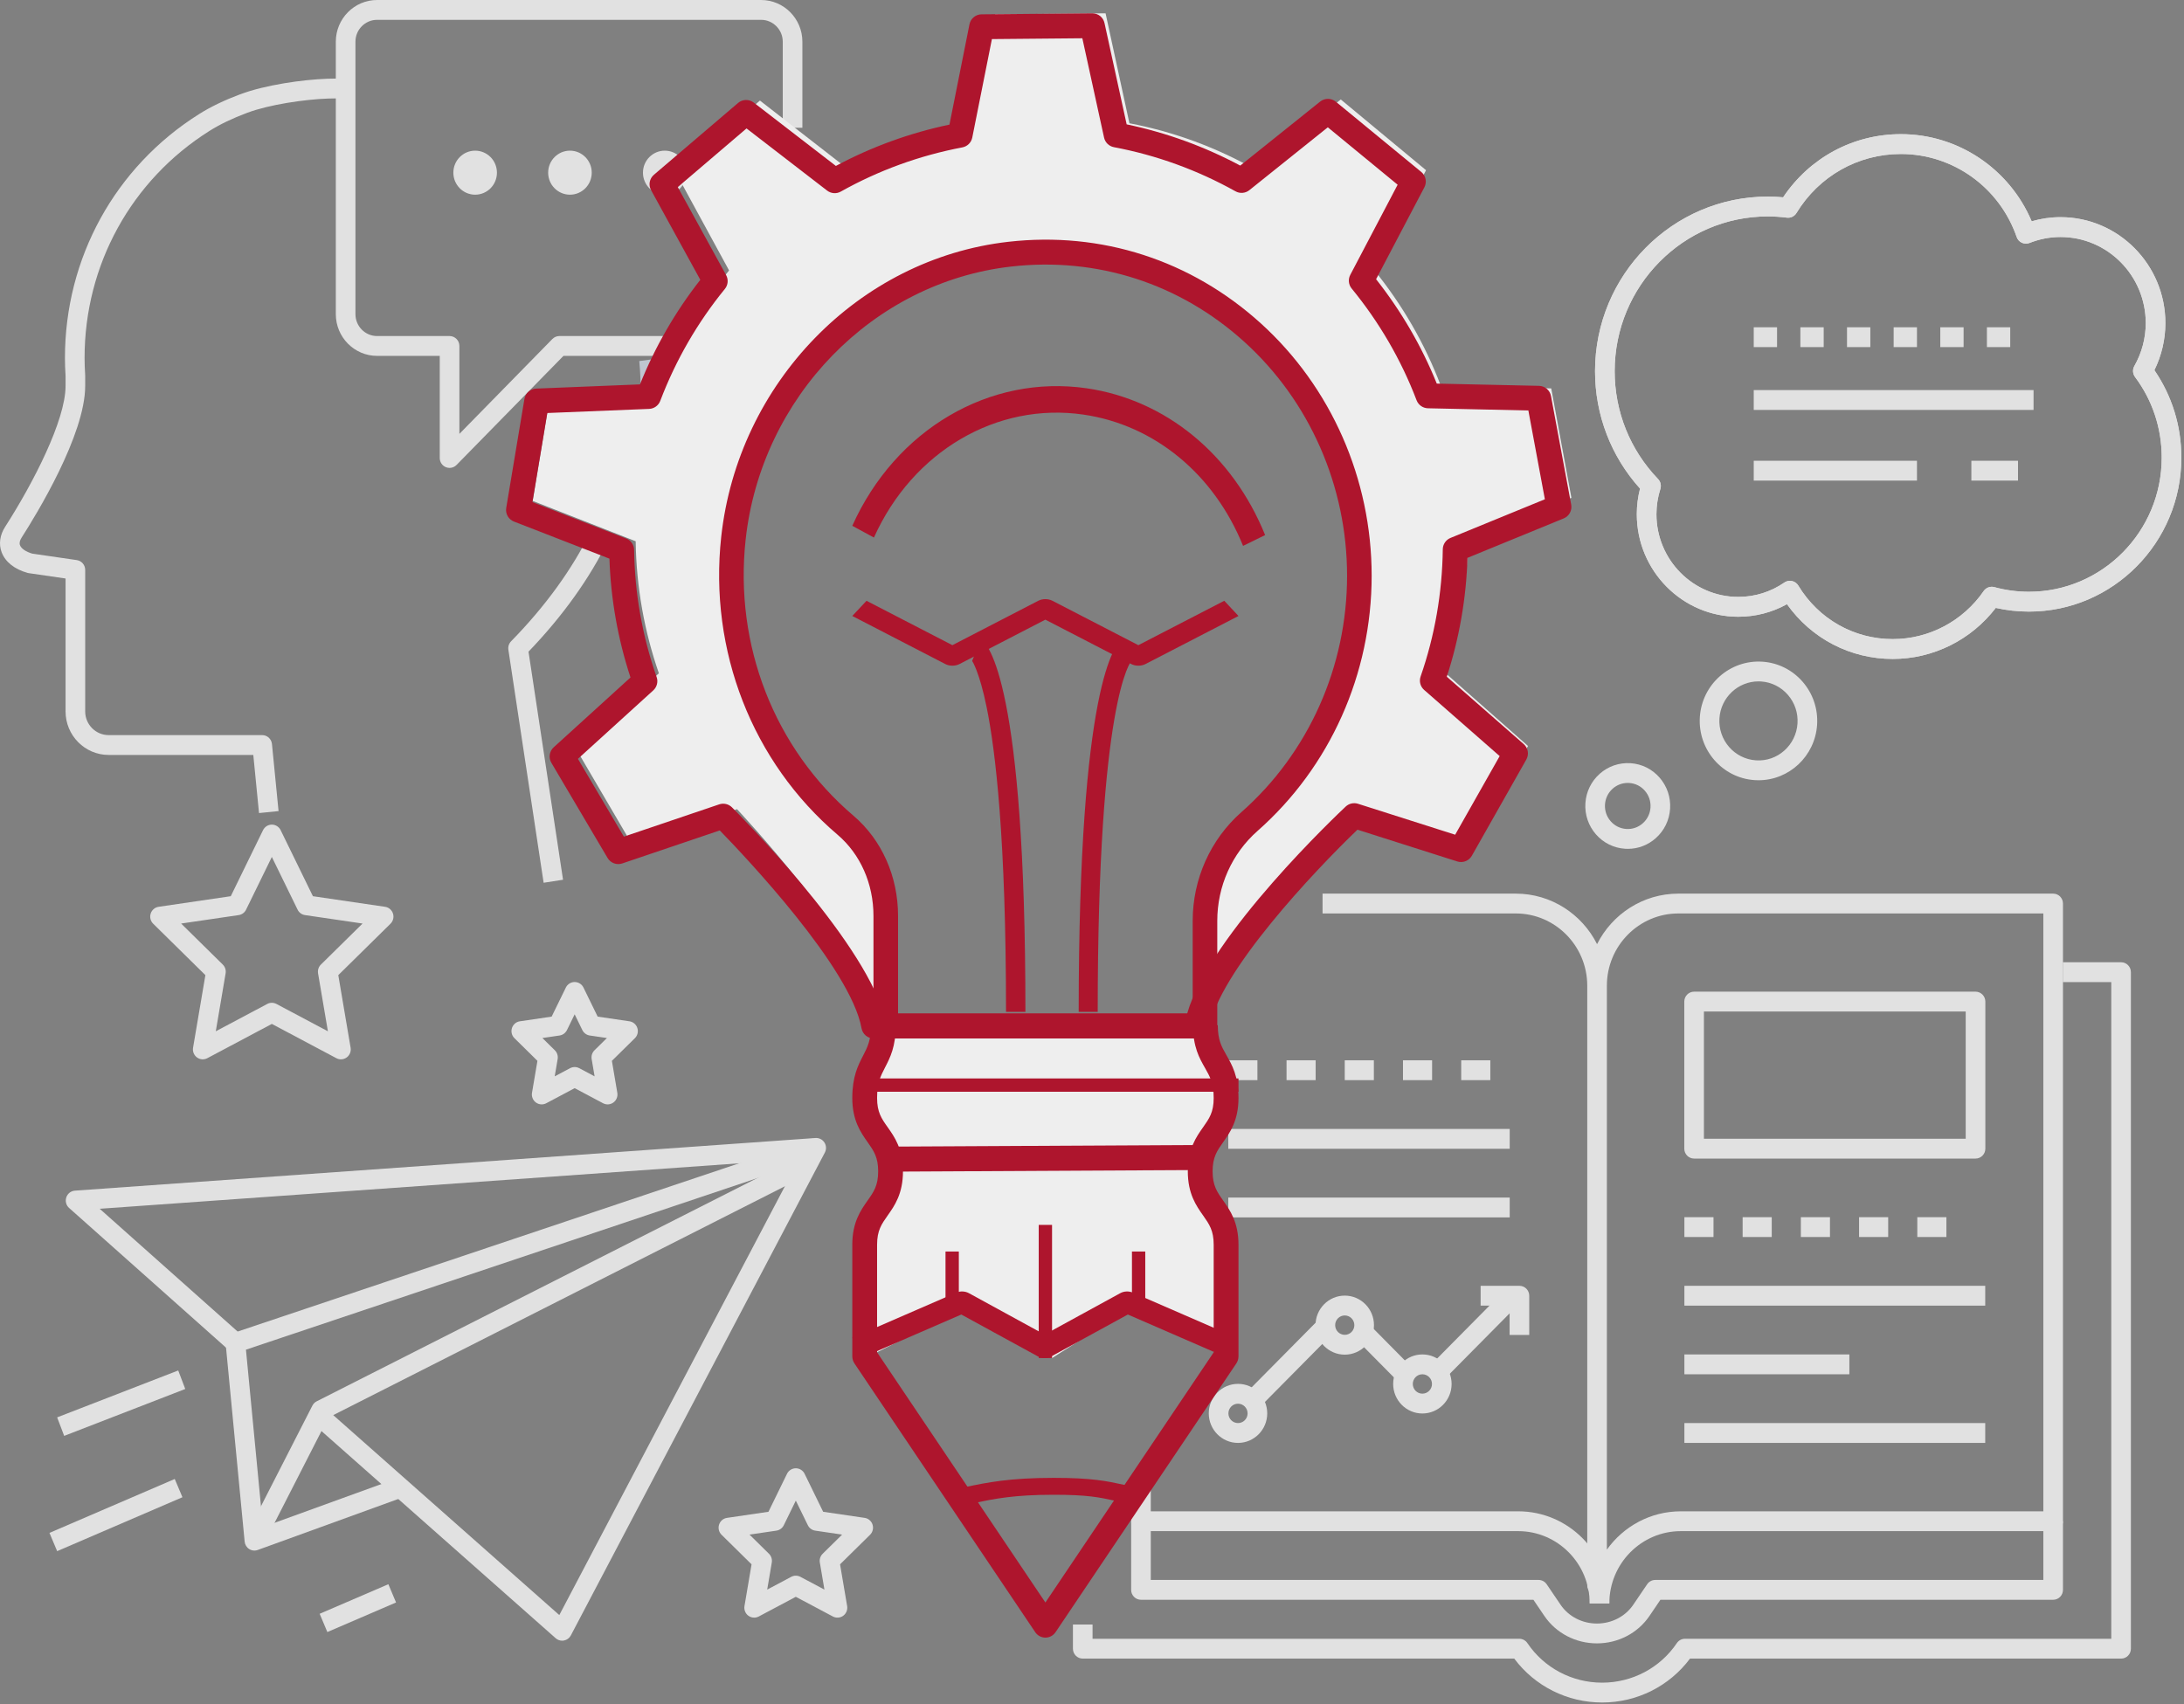 <svg xmlns="http://www.w3.org/2000/svg" width="164px" height="128px" viewBox="0 0 164 128"><rect x="0" y="0" width="164" height="128" fill="#808080" stroke="none"/><g stroke="none" stroke-width="1" fill="none" fill-rule="evenodd"><g fill="#E1E1E1"><path d="M120.306,127.873 C117.692,127.873 115.254,126.648 113.707,124.576 L81.305,124.576 C80.898,124.576 80.568,124.243 80.568,123.831 L80.568,122.014 L82.042,122.014 L82.042,123.086 L114.085,123.086 C114.33,123.086 114.557,123.208 114.695,123.412 C115.948,125.273 118.046,126.383 120.306,126.383 C122.567,126.383 124.664,125.273 125.917,123.412 C126.055,123.208 126.283,123.086 126.527,123.086 L158.539,123.086 L158.539,73.764 L154.904,73.764 L154.904,72.274 L159.276,72.274 C159.684,72.274 160.013,72.608 160.013,73.019 L160.013,123.831 C160.013,124.243 159.684,124.576 159.276,124.576 L126.905,124.576 C125.359,126.648 122.921,127.873 120.306,127.873"></path><path d="M119.916,123.432 C118.318,123.432 116.842,122.66 115.966,121.367 L115.146,120.157 L85.677,120.157 C85.27,120.157 84.94,119.824 84.94,119.413 L84.94,114.258 L86.414,114.258 L86.414,118.668 L115.535,118.668 C115.778,118.668 116.006,118.789 116.143,118.992 L117.182,120.525 C117.783,121.412 118.805,121.942 119.916,121.942 C121.026,121.942 122.048,121.412 122.648,120.525 L123.688,118.992 C123.825,118.789 124.053,118.668 124.296,118.668 L153.438,118.668 L153.438,114.258 L154.912,114.258 L154.912,119.413 C154.912,119.824 154.582,120.157 154.175,120.157 L124.684,120.157 L123.864,121.367 C122.989,122.66 121.513,123.432 119.916,123.432"></path><path d="M120.847,120.427 L119.373,120.427 C119.373,117.436 116.964,115.002 114.005,115.002 L85.677,115.002 C85.27,115.002 84.94,114.669 84.94,114.258 L84.94,111.026 L86.414,111.026 L86.414,113.513 L114.005,113.513 C117.778,113.513 120.847,116.615 120.847,120.427"></path><path d="M120.663,74.034 L120.663,116.39 C121.907,114.648 123.932,113.513 126.215,113.513 L153.438,113.513 L153.438,68.609 L126.031,68.609 C123.071,68.609 120.663,71.042 120.663,74.034 Z M120.847,120.427 L119.373,120.427 C119.373,120.152 119.389,119.879 119.42,119.612 C119.278,119.476 119.189,119.284 119.189,119.07 L119.189,74.034 C119.189,71.042 116.781,68.609 113.821,68.609 L99.313,68.609 L99.313,67.119 L113.821,67.119 C116.483,67.119 118.796,68.664 119.926,70.913 C121.056,68.664 123.368,67.119 126.031,67.119 L154.175,67.119 C154.582,67.119 154.912,67.453 154.912,67.864 L154.912,114.258 C154.912,114.669 154.582,115.002 154.175,115.002 L126.215,115.002 C123.255,115.002 120.847,117.436 120.847,120.427 L120.847,120.427 Z"></path><polygon points="92.235 86.283 113.367 86.283 113.367 84.793 92.235 84.793"></polygon><polygon points="92.235 91.437 113.367 91.437 113.367 89.948 92.235 89.948"></polygon><polygon points="126.484 98.065 149.074 98.065 149.074 96.576 126.484 96.576"></polygon><polygon points="126.484 103.22 138.872 103.22 138.872 101.73 126.484 101.73"></polygon><polygon points="126.484 108.375 149.074 108.375 149.074 106.885 126.484 106.885"></polygon><path d="M114.833,100.266 L113.359,100.266 L113.359,98.065 L111.182,98.065 L111.182,96.576 L114.096,96.576 C114.503,96.576 114.833,96.909 114.833,97.32 L114.833,100.266"></path><polyline points="94.474 105.816 93.432 104.763 98.792 99.346 99.834 100.399 94.474 105.816"></polyline><polyline points="105.421 104.213 101.816 100.571 102.859 99.517 106.463 103.16 105.421 104.213"></polyline><polyline points="108.713 103.339 107.67 102.286 112.838 97.064 113.88 98.117 108.713 103.339"></polyline><path d="M100.98,98.802 C100.583,98.802 100.259,99.128 100.259,99.53 C100.259,99.931 100.583,100.258 100.98,100.258 C101.377,100.258 101.7,99.931 101.7,99.53 C101.7,99.128 101.377,98.802 100.98,98.802 Z M100.98,101.747 C99.77,101.747 98.785,100.753 98.785,99.53 C98.785,98.307 99.77,97.312 100.98,97.312 C102.19,97.312 103.174,98.307 103.174,99.53 C103.174,100.753 102.19,101.747 100.98,101.747 L100.98,101.747 Z"></path><path d="M106.809,103.22 C106.412,103.22 106.089,103.547 106.089,103.948 C106.089,104.35 106.412,104.676 106.809,104.676 C107.206,104.676 107.53,104.35 107.53,103.948 C107.53,103.547 107.206,103.22 106.809,103.22 Z M106.809,106.166 C105.599,106.166 104.615,105.171 104.615,103.948 C104.615,102.726 105.599,101.73 106.809,101.73 C108.019,101.73 109.004,102.726 109.004,103.948 C109.004,105.171 108.019,106.166 106.809,106.166 L106.809,106.166 Z"></path><path d="M92.964,105.43 C92.567,105.43 92.243,105.756 92.243,106.158 C92.243,106.559 92.567,106.885 92.964,106.885 C93.361,106.885 93.684,106.559 93.684,106.158 C93.684,105.756 93.361,105.43 92.964,105.43 Z M92.964,108.375 C91.754,108.375 90.769,107.38 90.769,106.158 C90.769,104.935 91.754,103.94 92.964,103.94 C94.174,103.94 95.158,104.935 95.158,106.158 C95.158,107.38 94.174,108.375 92.964,108.375 L92.964,108.375 Z"></path><path d="M127.95,85.53 L147.609,85.53 L147.609,75.973 L127.95,75.973 L127.95,85.53 Z M148.346,87.019 L127.213,87.019 C126.806,87.019 126.476,86.686 126.476,86.274 L126.476,75.228 C126.476,74.817 126.806,74.483 127.213,74.483 L148.346,74.483 C148.752,74.483 149.083,74.817 149.083,75.228 L149.083,86.274 C149.083,86.686 148.752,87.019 148.346,87.019 L148.346,87.019 Z"></path><polygon points="143.973 92.91 146.159 92.91 146.159 91.421 143.973 91.421"></polygon><polygon points="139.601 92.91 141.787 92.91 141.787 91.421 139.601 91.421"></polygon><polygon points="135.229 92.91 137.415 92.91 137.415 91.421 135.229 91.421"></polygon><polygon points="130.857 92.91 133.043 92.91 133.043 91.421 130.857 91.421"></polygon><polygon points="126.484 92.91 128.67 92.91 128.67 91.421 126.484 91.421"></polygon><polygon points="109.724 81.128 111.91 81.128 111.91 79.638 109.724 79.638"></polygon><polygon points="105.352 81.128 107.538 81.128 107.538 79.638 105.352 79.638"></polygon><polygon points="100.98 81.128 103.166 81.128 103.166 79.638 100.98 79.638"></polygon><polygon points="96.608 81.128 98.794 81.128 98.794 79.638 96.608 79.638"></polygon><polygon points="92.235 81.128 94.421 81.128 94.421 79.638 92.235 79.638"></polygon><path d="M42.214,123.23 C42.037,123.23 41.864,123.166 41.728,123.046 L23.318,106.759 L24.289,105.638 L41.999,121.306 L60.014,87.055 L7.486,90.789 L18.163,100.295 L17.189,101.413 L5.19,90.73 C4.967,90.532 4.884,90.217 4.979,89.933 C5.074,89.648 5.329,89.449 5.626,89.428 L61.237,85.474 C61.502,85.456 61.761,85.584 61.907,85.812 C62.053,86.039 62.065,86.328 61.94,86.567 L42.865,122.835 C42.759,123.036 42.568,123.177 42.347,123.218 C42.303,123.227 42.258,123.23 42.214,123.23"></path><path d="M19.105,116.461 C18.967,116.461 18.83,116.422 18.711,116.346 C18.519,116.223 18.393,116.017 18.371,115.788 L16.945,100.924 C16.912,100.578 17.12,100.255 17.446,100.145 L61.056,85.511 L61.521,86.925 L18.469,101.372 L19.747,114.692 L29.508,111.15 L30.006,112.551 L19.354,116.417 C19.273,116.447 19.189,116.461 19.105,116.461"></path><path d="M19.76,116.058 L18.45,115.375 L23.457,105.575 C23.528,105.435 23.642,105.322 23.781,105.251 L60.085,86.851 L60.745,88.183 L24.656,106.474 L19.76,116.058"></path><polyline points="4.292 116.505 3.714 115.134 13.122 111.085 13.7 112.455 4.292 116.505"></polyline><polyline points="4.819 107.847 4.291 106.457 13.383 102.934 13.911 104.325 4.819 107.847"></polyline><polyline points="24.581 122.581 24.004 121.21 29.163 118.989 29.74 120.36 24.581 122.581"></polyline><path d="M122.228,58.805 C121.812,58.805 121.415,58.955 121.1,59.235 C120.756,59.541 120.551,59.963 120.521,60.424 C120.492,60.886 120.642,61.33 120.944,61.678 C121.246,62.025 121.664,62.233 122.12,62.262 C122.576,62.294 123.017,62.14 123.361,61.835 C123.704,61.53 123.91,61.108 123.939,60.647 C123.968,60.185 123.818,59.74 123.516,59.393 C123.215,59.045 122.797,58.838 122.34,58.808 C122.303,58.806 122.265,58.805 122.228,58.805 Z M122.235,63.756 C122.165,63.756 122.096,63.753 122.025,63.749 C121.176,63.693 120.399,63.307 119.837,62.661 C119.275,62.015 118.996,61.187 119.05,60.328 C119.105,59.47 119.487,58.684 120.127,58.117 C120.766,57.549 121.585,57.271 122.435,57.322 C123.284,57.377 124.062,57.763 124.623,58.409 C125.185,59.055 125.465,59.884 125.41,60.743 C125.355,61.601 124.973,62.386 124.334,62.954 C123.748,63.475 123.009,63.756 122.235,63.756 L122.235,63.756 Z"></path><path d="M132.045,51.178 C130.51,51.178 129.215,52.387 129.115,53.956 C129.011,55.589 130.241,57.003 131.858,57.108 C133.475,57.221 134.873,55.97 134.977,54.337 C135.028,53.546 134.77,52.782 134.253,52.187 C133.734,51.591 133.018,51.235 132.235,51.184 C132.171,51.18 132.108,51.178 132.045,51.178 Z M132.049,58.604 C131.954,58.604 131.859,58.601 131.763,58.595 C129.336,58.437 127.488,56.313 127.644,53.859 C127.801,51.407 129.902,49.545 132.33,49.698 C133.506,49.774 134.582,50.309 135.36,51.203 C136.137,52.097 136.524,53.245 136.449,54.433 C136.298,56.789 134.353,58.604 132.049,58.604 L132.049,58.604 Z"></path><path d="M134.407,43.625 C134.459,43.625 134.511,43.63 134.562,43.641 C134.759,43.684 134.93,43.806 135.036,43.98 C136.562,46.499 139.214,48.002 142.131,48.002 C144.85,48.002 147.402,46.653 148.959,44.392 C149.137,44.134 149.456,44.016 149.756,44.099 C150.604,44.33 151.478,44.447 152.355,44.447 C157.853,44.447 162.327,39.927 162.327,34.37 C162.327,32.164 161.634,30.069 160.321,28.312 C160.145,28.073 160.125,27.75 160.272,27.491 C160.831,26.509 161.128,25.396 161.128,24.27 C161.128,20.703 158.256,17.801 154.726,17.801 C153.934,17.801 153.151,17.952 152.399,18.249 C152.212,18.322 152.004,18.316 151.823,18.232 C151.64,18.148 151.5,17.992 151.435,17.801 C150.145,14.072 146.652,11.566 142.743,11.566 C139.523,11.566 136.59,13.223 134.899,16 C134.748,16.248 134.466,16.384 134.181,16.348 C133.682,16.286 133.213,16.255 132.749,16.255 C126.407,16.255 121.248,21.469 121.248,27.878 C121.248,30.918 122.405,33.795 124.505,35.977 C124.695,36.175 124.762,36.462 124.679,36.724 C124.483,37.34 124.384,37.979 124.384,38.622 C124.384,42.047 127.142,44.833 130.531,44.833 C131.772,44.833 132.969,44.46 133.991,43.754 C134.115,43.669 134.26,43.625 134.407,43.625 Z M142.131,49.492 C138.944,49.492 136.025,47.968 134.186,45.379 C133.069,45.999 131.819,46.323 130.531,46.323 C126.329,46.323 122.91,42.868 122.91,38.622 C122.91,37.973 122.991,37.327 123.153,36.698 C120.971,34.278 119.774,31.163 119.774,27.878 C119.774,20.647 125.595,14.766 132.749,14.766 C133.121,14.766 133.507,14.784 133.898,14.82 C135.892,11.841 139.164,10.076 142.743,10.076 C147.034,10.076 150.892,12.678 152.562,16.622 C153.269,16.416 153.994,16.311 154.726,16.311 C159.069,16.311 162.602,19.882 162.602,24.27 C162.602,25.494 162.317,26.706 161.777,27.804 C163.103,29.74 163.801,31.999 163.801,34.37 C163.801,40.748 158.666,45.936 152.355,45.936 C151.518,45.936 150.683,45.843 149.866,45.659 C148.016,48.069 145.161,49.492 142.131,49.492 L142.131,49.492 Z"></path><polygon points="131.691 30.789 152.703 30.789 152.703 29.299 131.691 29.299"></polygon><polygon points="131.691 36.097 143.948 36.097 143.948 34.608 131.691 34.608"></polygon><polygon points="148.033 36.097 151.535 36.097 151.535 34.608 148.033 34.608"></polygon><polygon points="149.201 26.07 150.952 26.07 150.952 24.581 149.201 24.581"></polygon><polygon points="145.699 26.07 147.45 26.07 147.45 24.581 145.699 24.581"></polygon><polygon points="142.197 26.07 143.948 26.07 143.948 24.581 142.197 24.581"></polygon><polygon points="138.695 26.07 140.446 26.07 140.446 24.581 138.695 24.581"></polygon><polygon points="135.193 26.07 136.944 26.07 136.944 24.581 135.193 24.581"></polygon><polygon points="131.691 26.07 133.442 26.07 133.442 24.581 131.691 24.581"></polygon><path d="M40.822,66.303 L38.175,48.803 C38.139,48.57 38.215,48.334 38.379,48.166 C40.964,45.524 42.98,42.739 44.372,39.887 L45.694,40.546 C44.28,43.444 42.26,46.268 39.687,48.946 L42.28,66.077 L40.822,66.303"></path><path d="M19.45,61.068 L19.021,56.703 L8.158,56.703 C6.374,56.703 4.923,55.237 4.923,53.434 L4.923,43.45 L2.164,43.049 C2.133,43.045 2.103,43.038 2.073,43.03 C1.089,42.756 0.397,42.205 0.123,41.479 C-0.106,40.869 -0.013,40.19 0.386,39.568 C2.479,36.307 4.923,31.578 4.923,28.986 L4.923,28.239 C4.892,27.726 4.877,27.295 4.877,26.885 C4.877,19.387 8.641,12.541 14.946,8.571 C15.821,8.02 16.829,7.534 18.028,7.085 C19.936,6.37 22.748,5.979 24.563,5.915 C25.02,5.899 25.478,5.896 25.928,5.907 L25.893,7.396 C25.472,7.386 25.042,7.388 24.614,7.403 C22.86,7.466 20.218,7.853 18.564,8.472 C17.436,8.895 16.515,9.338 15.726,9.835 C9.856,13.531 6.351,19.905 6.351,26.885 C6.351,27.269 6.365,27.678 6.396,28.17 C6.397,28.185 6.397,28.2 6.397,28.216 L6.397,28.986 C6.397,32.654 2.743,38.633 1.623,40.378 C1.482,40.598 1.441,40.79 1.501,40.95 C1.597,41.205 1.94,41.44 2.422,41.582 L5.765,42.068 C6.128,42.121 6.397,42.435 6.397,42.805 L6.397,53.434 C6.397,54.415 7.187,55.213 8.158,55.213 L19.688,55.213 C20.067,55.213 20.384,55.503 20.422,55.884 L20.917,60.92 L19.45,61.068"></path><path d="M33.758,35.144 C33.664,35.144 33.569,35.125 33.478,35.088 C33.202,34.973 33.022,34.701 33.022,34.399 L33.022,26.73 L28.316,26.73 C26.607,26.73 25.217,25.325 25.217,23.598 L25.217,3.132 C25.217,1.405 26.607,0 28.316,0 L57.153,0 C58.862,0 60.252,1.405 60.252,3.132 L60.252,9.594 L58.778,9.594 L58.778,3.132 C58.778,2.227 58.049,1.49 57.153,1.49 L28.316,1.49 C27.42,1.49 26.691,2.227 26.691,3.132 L26.691,23.598 C26.691,24.504 27.42,25.24 28.316,25.24 L33.759,25.24 C34.166,25.24 34.496,25.574 34.496,25.985 L34.496,32.588 L41.48,25.461 C41.618,25.32 41.807,25.24 42.004,25.24 L51.13,25.24 L51.13,26.73 L42.311,26.73 L34.282,34.923 C34.141,35.067 33.951,35.144 33.758,35.144"></path><path d="M37.316,12.969 C37.316,13.883 36.584,14.623 35.68,14.623 C34.776,14.623 34.043,13.883 34.043,12.969 C34.043,12.056 34.776,11.316 35.68,11.316 C36.584,11.316 37.316,12.056 37.316,12.969"></path><path d="M44.435,12.969 C44.435,13.883 43.703,14.623 42.799,14.623 C41.895,14.623 41.162,13.883 41.162,12.969 C41.162,12.056 41.895,11.316 42.799,11.316 C43.703,11.316 44.435,12.056 44.435,12.969"></path><path d="M51.554,12.969 C51.554,13.883 50.822,14.623 49.918,14.623 C49.014,14.623 48.281,13.883 48.281,12.969 C48.281,12.056 49.014,11.316 49.918,11.316 C50.822,11.316 51.554,12.056 51.554,12.969"></path><path d="M20.413,75.319 C20.531,75.319 20.648,75.347 20.756,75.404 L24.623,77.459 L23.884,73.107 C23.843,72.865 23.923,72.619 24.097,72.448 L27.225,69.366 L22.901,68.731 C22.662,68.696 22.454,68.544 22.347,68.323 L20.413,64.365 L18.479,68.323 C18.372,68.544 18.165,68.696 17.924,68.731 L13.601,69.366 L16.73,72.448 C16.903,72.619 16.983,72.865 16.942,73.107 L16.203,77.459 L20.07,75.404 C20.177,75.347 20.295,75.319 20.413,75.319 Z M25.602,79.565 C25.485,79.565 25.367,79.537 25.259,79.48 L20.413,76.905 L15.567,79.48 C15.319,79.611 15.018,79.59 14.791,79.423 C14.564,79.256 14.45,78.974 14.497,78.695 L15.423,73.241 L11.502,69.379 C11.302,69.181 11.229,68.885 11.316,68.616 C11.403,68.346 11.633,68.149 11.911,68.109 L17.329,67.313 L19.752,62.352 C19.876,62.098 20.133,61.936 20.413,61.936 C20.694,61.936 20.95,62.098 21.074,62.352 L23.497,67.313 L28.915,68.109 C29.193,68.149 29.423,68.346 29.51,68.616 C29.596,68.885 29.524,69.181 29.323,69.379 L25.403,73.241 L26.328,78.695 C26.376,78.974 26.262,79.256 26.035,79.423 C25.907,79.517 25.755,79.565 25.602,79.565 L25.602,79.565 Z"></path><path d="M43.152,80.145 C43.27,80.145 43.388,80.173 43.495,80.23 L44.65,80.843 L44.429,79.544 C44.388,79.303 44.468,79.056 44.641,78.885 L45.575,77.965 L44.284,77.775 C44.044,77.74 43.837,77.587 43.729,77.367 L43.152,76.185 L42.575,77.367 C42.467,77.587 42.26,77.74 42.02,77.775 L40.729,77.965 L41.663,78.885 C41.837,79.056 41.916,79.303 41.875,79.544 L41.654,80.843 L42.809,80.23 C42.917,80.173 43.034,80.145 43.152,80.145 Z M40.675,82.949 C40.523,82.949 40.371,82.902 40.242,82.807 C40.015,82.641 39.902,82.358 39.949,82.079 L40.357,79.678 L38.631,77.978 C38.429,77.78 38.357,77.484 38.444,77.214 C38.531,76.945 38.761,76.748 39.039,76.708 L41.424,76.357 L42.491,74.173 C42.615,73.919 42.872,73.758 43.152,73.758 C43.432,73.758 43.689,73.919 43.813,74.173 L44.88,76.357 L47.265,76.708 C47.543,76.748 47.773,76.945 47.86,77.214 C47.947,77.484 47.875,77.78 47.674,77.978 L45.948,79.678 L46.355,82.079 C46.403,82.358 46.289,82.641 46.062,82.807 C45.835,82.974 45.534,82.996 45.286,82.864 L43.152,81.731 L41.019,82.864 C40.911,82.921 40.793,82.949 40.675,82.949 L40.675,82.949 Z"></path><path d="M59.759,118.348 C59.877,118.348 59.994,118.376 60.102,118.433 L61.908,119.393 L61.563,117.36 C61.522,117.119 61.601,116.872 61.775,116.701 L63.236,115.262 L61.217,114.965 C60.977,114.93 60.769,114.778 60.662,114.558 L59.759,112.709 L58.856,114.558 C58.748,114.778 58.541,114.93 58.301,114.965 L56.282,115.262 L57.743,116.701 C57.916,116.872 57.996,117.119 57.955,117.36 L57.61,119.393 L59.416,118.433 C59.523,118.376 59.641,118.348 59.759,118.348 Z M56.631,121.499 C56.478,121.499 56.326,121.451 56.198,121.357 C55.971,121.19 55.857,120.907 55.904,120.629 L56.436,117.495 L54.183,115.275 C53.982,115.077 53.91,114.781 53.997,114.512 C54.083,114.242 54.314,114.045 54.592,114.005 L57.705,113.548 L59.098,110.696 C59.222,110.442 59.478,110.281 59.759,110.281 C60.039,110.281 60.295,110.442 60.42,110.696 L61.812,113.548 L64.926,114.005 C65.203,114.045 65.434,114.242 65.521,114.512 C65.607,114.781 65.535,115.077 65.334,115.275 L63.081,117.495 L63.613,120.629 C63.661,120.907 63.547,121.19 63.32,121.357 C63.093,121.523 62.792,121.545 62.544,121.414 L59.759,119.934 L56.974,121.414 C56.866,121.471 56.748,121.499 56.631,121.499 L56.631,121.499 Z"></path><path d="M134.407,43.625 C134.459,43.625 134.511,43.63 134.562,43.641 C134.759,43.684 134.93,43.806 135.036,43.98 C136.562,46.499 139.214,48.002 142.131,48.002 C144.85,48.002 147.402,46.653 148.959,44.392 C149.137,44.134 149.456,44.016 149.756,44.099 C150.604,44.33 151.478,44.447 152.355,44.447 C157.853,44.447 162.327,39.927 162.327,34.37 C162.327,32.164 161.634,30.069 160.321,28.312 C160.145,28.073 160.125,27.75 160.272,27.491 C160.831,26.509 161.128,25.396 161.128,24.27 C161.128,20.703 158.256,17.801 154.726,17.801 C153.934,17.801 153.151,17.952 152.399,18.249 C152.212,18.322 152.004,18.316 151.823,18.232 C151.64,18.148 151.5,17.992 151.435,17.801 C150.145,14.072 146.652,11.566 142.743,11.566 C139.523,11.566 136.59,13.223 134.899,16 C134.748,16.248 134.466,16.384 134.181,16.348 C133.682,16.286 133.213,16.255 132.749,16.255 C126.407,16.255 121.248,21.469 121.248,27.878 C121.248,30.918 122.405,33.795 124.505,35.977 C124.695,36.175 124.762,36.462 124.679,36.724 C124.483,37.34 124.384,37.979 124.384,38.622 C124.384,42.047 127.142,44.833 130.531,44.833 C131.772,44.833 132.969,44.46 133.991,43.754 C134.115,43.669 134.26,43.625 134.407,43.625 Z M142.131,49.492 C138.944,49.492 136.025,47.968 134.186,45.379 C133.069,45.999 131.819,46.323 130.531,46.323 C126.329,46.323 122.91,42.868 122.91,38.622 C122.91,37.973 122.991,37.327 123.153,36.698 C120.971,34.278 119.774,31.163 119.774,27.878 C119.774,20.647 125.595,14.766 132.749,14.766 C133.121,14.766 133.507,14.784 133.898,14.82 C135.892,11.841 139.164,10.076 142.743,10.076 C147.034,10.076 150.892,12.678 152.562,16.622 C153.269,16.416 153.994,16.311 154.726,16.311 C159.069,16.311 162.602,19.882 162.602,24.27 C162.602,25.494 162.317,26.706 161.777,27.804 C163.103,29.74 163.801,31.999 163.801,34.37 C163.801,40.748 158.666,45.936 152.355,45.936 C151.518,45.936 150.683,45.843 149.866,45.659 C148.016,48.069 145.161,49.492 142.131,49.492 L142.131,49.492 Z"></path></g><path d="M48.884,32 L48,31.892 C48.063,31.173 48.1,30.46 48.109,29.771 C48.121,28.861 48.085,27.969 48.003,27.119 L48.886,27 C48.973,27.894 49.01,28.832 48.998,29.788 C48.988,30.507 48.95,31.251 48.884,32" fill="#BFC5D0"></path><path d="M110.224,40.605 L118,37.39 L116.484,29.173 L108.198,28.99 C106.993,25.803 105.286,22.869 103.181,20.277 L107.084,12.783 L100.68,7.47 L94.207,12.701 C91.323,11.077 88.161,9.896 84.81,9.259 L83.019,1 L74.723,1.077 L73.102,9.275 C69.748,9.919 66.585,11.094 63.706,12.722 L57.065,7.554 L50.758,12.985 L54.747,20.312 C52.645,22.909 50.954,25.852 49.754,29.038 L41.365,29.379 L40,37.623 L47.734,40.654 C47.784,44.127 48.397,47.459 49.476,50.569 L43.267,56.263 L47.482,63.461 L55.344,60.775 C55.344,60.775 64.294,70.299 66.093,76 L66.093,66.549 L64.929,63.1 L60.006,59.143 L56.337,52.087 L54.212,43.032 L56.186,34.447 L61.28,25.642 L68.037,20.646 L75.139,18.759 L83.561,19.334 L92.206,22.769 L99.284,31.469 L102.445,41.44 L101.511,48.763 L98.832,55.506 L93.18,62.208 L90.48,66.043 L90.48,75.936 C92.109,70.185 102.652,60.736 102.652,60.736 L110.658,63.307 L114.741,56.031 L108.508,50.524 C109.583,47.409 110.18,44.073 110.224,40.605" fill="#EEEEEE"></path><path d="M85.199,98.052 L79.004,102 L72.804,98.052 L65,102 L65,101.979 C65,101.979 65,97.249 65,93.68 C65,90.952 67.005,90.952 67.005,88.224 C67.005,85.497 65,85.497 65,82.771 C65,80.047 66.321,79.87 66.321,77.146 L90.489,77 C90.489,79.724 92.239,79.958 92.239,82.682 C92.239,85.408 90.255,85.35 90.255,88.077 C90.255,90.805 92.235,90.56 92.235,93.289 C92.235,96.017 92.239,101.685 92.239,101.685 L93,102 L85.199,98.052 Z" fill="#EEEEEE"></path><path d="M78.5,123 C78.194,123 77.907,122.846 77.734,122.587 L64.165,102.411 C64.057,102.251 64,102.062 64,101.868 L64,93.488 C64,91.801 64.637,90.899 65.148,90.173 C65.61,89.519 65.943,89.046 65.943,87.978 C65.943,86.911 65.61,86.439 65.149,85.785 C64.637,85.06 64,84.158 64,82.472 C64,80.859 64.431,80.025 64.811,79.289 C65.143,78.646 65.405,78.138 65.405,77 L67.267,77 C67.267,78.613 66.837,79.447 66.456,80.183 C66.124,80.826 65.862,81.334 65.862,82.472 C65.862,83.539 66.195,84.011 66.657,84.665 C67.169,85.39 67.806,86.292 67.806,87.978 C67.806,89.665 67.169,90.568 66.657,91.293 C66.196,91.947 65.862,92.42 65.862,93.488 L65.862,101.571 L78.5,120.363 L91.138,101.571 L91.138,93.488 C91.138,92.42 90.804,91.947 90.343,91.293 C89.831,90.568 89.194,89.665 89.194,87.978 C89.194,86.292 89.831,85.39 90.343,84.665 C90.804,84.011 91.138,83.539 91.138,82.472 C91.138,81.356 90.852,80.854 90.489,80.218 C90.065,79.476 89.584,78.635 89.584,77 L91.446,77 C91.446,78.116 91.733,78.618 92.096,79.253 C92.52,79.996 93,80.837 93,82.472 C93,84.158 92.363,85.06 91.851,85.785 C91.39,86.439 91.057,86.911 91.057,87.978 C91.057,89.046 91.39,89.519 91.851,90.173 C92.363,90.899 93,91.801 93,93.488 L93,101.868 C93,102.062 92.943,102.251 92.835,102.411 L79.266,122.587 C79.093,122.846 78.806,123 78.5,123" fill="#AE152D" class="primary-fill-color"></path><polygon fill="#AE152D" class="primary-fill-color" points="65 82 93 82 93 81 65 81"></polygon><polyline fill="#AE152D" class="primary-fill-color" points="67.01 88 67 86.12 89.99 86 90 87.88 67.01 88"></polyline><path d="M78.441,102 C78.262,102 78.083,101.957 77.925,101.871 L72.186,98.732 L64.869,101.911 L64,100.481 L71.806,97.089 C72.108,96.958 72.471,96.973 72.757,97.129 L78.441,100.238 L84.121,97.129 C84.406,96.973 84.769,96.958 85.072,97.089 L92,100.101 L91.13,101.531 L84.692,98.732 L78.958,101.871 C78.801,101.957 78.621,102 78.441,102" fill="#AE152D" class="primary-fill-color"></path><path d="M66.351,76.133 L89.145,76.133 C90.827,70.206 100.618,60.986 101.052,60.579 C101.299,60.348 101.652,60.268 101.976,60.371 L109.271,62.694 L112.613,56.789 L106.941,51.82 C106.655,51.569 106.55,51.171 106.675,50.812 C107.738,47.756 108.299,44.54 108.341,41.255 C108.346,40.881 108.574,40.545 108.921,40.403 L116.007,37.499 L114.767,30.83 L107.226,30.665 C106.846,30.656 106.509,30.419 106.373,30.063 C105.217,27.031 103.576,24.207 101.498,21.669 C101.261,21.38 101.22,20.976 101.394,20.645 L104.951,13.874 L99.708,9.562 L93.817,14.282 C93.52,14.52 93.108,14.555 92.776,14.369 C89.915,12.772 86.843,11.656 83.646,11.054 C83.278,10.984 82.986,10.702 82.906,10.335 L81.275,2.874 L74.484,2.936 L73.009,10.335 C72.934,10.707 72.641,10.998 72.267,11.069 C69.047,11.681 65.976,12.798 63.138,14.389 C62.811,14.573 62.406,14.543 62.109,14.314 L56.058,9.646 L50.896,14.053 L54.526,20.664 C54.709,20.998 54.672,21.408 54.431,21.703 C52.372,24.226 50.74,27.054 49.579,30.11 C49.447,30.46 49.117,30.697 48.743,30.712 L41.099,31.021 L39.982,37.711 L47.021,40.445 C47.375,40.583 47.611,40.922 47.616,41.302 C47.664,44.567 48.234,47.781 49.309,50.856 C49.432,51.209 49.332,51.602 49.055,51.854 L43.398,56.997 L46.848,62.839 L54.004,60.415 C54.341,60.3 54.712,60.387 54.964,60.638 C55.375,61.048 64.647,70.334 66.351,76.133 Z M89.89,78 L65.614,78 C65.162,78 64.774,77.676 64.694,77.232 C63.878,72.693 55.944,64.319 54.048,62.372 L46.729,64.851 C46.31,64.994 45.849,64.822 45.624,64.441 L41.402,57.292 C41.177,56.911 41.251,56.425 41.578,56.128 L47.345,50.884 C46.397,47.999 45.866,45.002 45.763,41.96 L38.596,39.175 C38.183,39.015 37.94,38.588 38.013,38.152 L39.38,29.965 C39.453,29.529 39.822,29.204 40.264,29.186 L48.057,28.871 C49.192,26.044 50.713,23.407 52.588,21.017 L48.891,14.285 C48.678,13.898 48.767,13.414 49.104,13.127 L55.421,7.734 C55.757,7.446 56.249,7.434 56.599,7.704 L62.768,12.463 C65.444,11.03 68.307,9.988 71.297,9.359 L72.799,1.828 C72.885,1.394 73.264,1.08 73.707,1.076 L82.017,1 C82.474,1 82.845,1.302 82.939,1.734 L84.602,9.34 C87.574,9.96 90.438,11 93.133,12.437 L99.131,7.631 C99.476,7.355 99.968,7.358 100.31,7.639 L106.726,12.915 C107.067,13.196 107.165,13.678 106.959,14.069 L103.333,20.971 C105.225,23.371 106.755,26.003 107.89,28.812 L115.567,28.98 C116.01,28.99 116.385,29.308 116.466,29.743 L117.984,37.903 C118.065,38.338 117.83,38.77 117.42,38.938 L110.197,41.899 C110.1,44.956 109.578,47.954 108.642,50.827 L114.417,55.886 C114.75,56.178 114.832,56.662 114.614,57.047 L110.525,64.273 C110.307,64.657 109.849,64.837 109.428,64.703 L101.934,62.317 C98.723,65.393 91.491,73.055 90.812,77.216 C90.739,77.668 90.348,78 89.89,78 L89.89,78 Z" fill="#AE152D" class="primary-fill-color"></path><polygon fill="#AE152D" class="primary-fill-color" points="71 98 72 98 72 94 71 94"></polygon><polygon fill="#AE152D" class="primary-fill-color" points="85 98 86 98 86 94 85 94"></polygon><polygon fill="#AE152D" class="primary-fill-color" points="78 102 79 102 79 92 78 92"></polygon><path d="M72.613,113 L72,111.791 C72.176,111.755 72.35,111.719 72.524,111.683 C74.144,111.347 75.819,111 79.123,111 C82.003,111 83.114,111.242 84.4,111.523 C84.592,111.565 84.789,111.608 85,111.651 L84.373,112.858 C84.152,112.812 83.945,112.767 83.744,112.723 C82.537,112.46 81.665,112.27 79.123,112.27 C76.141,112.27 74.688,112.571 73.151,112.89 C72.972,112.927 72.794,112.964 72.613,113" fill="#AE152D" class="primary-fill-color"></path><path d="M67.436,76.128 L89.561,76.128 L89.561,69.163 C89.561,66.024 90.893,63.051 93.214,61.003 C98.26,56.553 101.154,50.079 101.154,43.242 C101.154,36.522 98.345,30.122 93.446,25.682 C88.607,21.296 82.381,19.284 75.916,20.022 C65.54,21.204 57.161,29.827 55.992,40.526 C55.126,48.456 58.15,56.208 64.081,61.261 C66.213,63.078 67.436,65.823 67.436,68.793 L67.436,76.128 Z M90.484,78 L66.513,78 C66.003,78 65.59,77.581 65.59,77.064 L65.59,68.793 C65.59,66.377 64.607,64.154 62.893,62.694 C56.489,57.238 53.223,48.873 54.157,40.32 C55.42,28.759 64.484,19.44 75.71,18.162 C82.705,17.363 89.44,19.541 94.677,24.287 C99.966,29.081 103,35.99 103,43.242 C103,50.621 99.875,57.61 94.425,62.415 C92.507,64.107 91.407,66.566 91.407,69.163 L91.407,77.064 C91.407,77.581 90.994,78 90.484,78 L90.484,78 Z" fill="#AE152D" class="primary-fill-color"></path><path d="M85.481,50 C85.295,50 85.108,49.958 84.947,49.876 L78.497,46.542 L72.051,49.875 C71.729,50.041 71.303,50.041 70.982,49.875 L64,46.266 L65.068,45.125 L71.516,48.458 L77.962,45.125 C78.283,44.958 78.709,44.959 79.03,45.124 L85.481,48.458 L91.932,45.124 L93,46.266 L86.015,49.876 C85.855,49.958 85.668,50 85.481,50" fill="#AE152D" class="primary-fill-color"></path><path d="M77,76 L75.544,76 C75.544,63.012 74.755,56.399 74.093,53.139 C73.55,50.462 73.004,49.643 73,49.641 L73.65,48 C74.21,48.352 77,51.354 77,76" fill="#AE152D" class="primary-fill-color"></path><path d="M82.429,76 L81,76 C81,51.354 83.739,48.352 84.288,48 L84.927,49.641 C84.976,49.609 85,49.584 85,49.584 C84.895,49.694 82.429,52.548 82.429,76" fill="#AE152D" class="primary-fill-color"></path><path d="M93.344,41 C91.16,35.602 86.682,31.917 81.364,31.141 C74.856,30.189 68.53,33.902 65.625,40.375 L64,39.492 C67.249,32.253 74.321,28.105 81.603,29.164 C87.549,30.031 92.558,34.153 95,40.189 L93.344,41" fill="#AE152D" class="primary-fill-color"></path></g></svg>